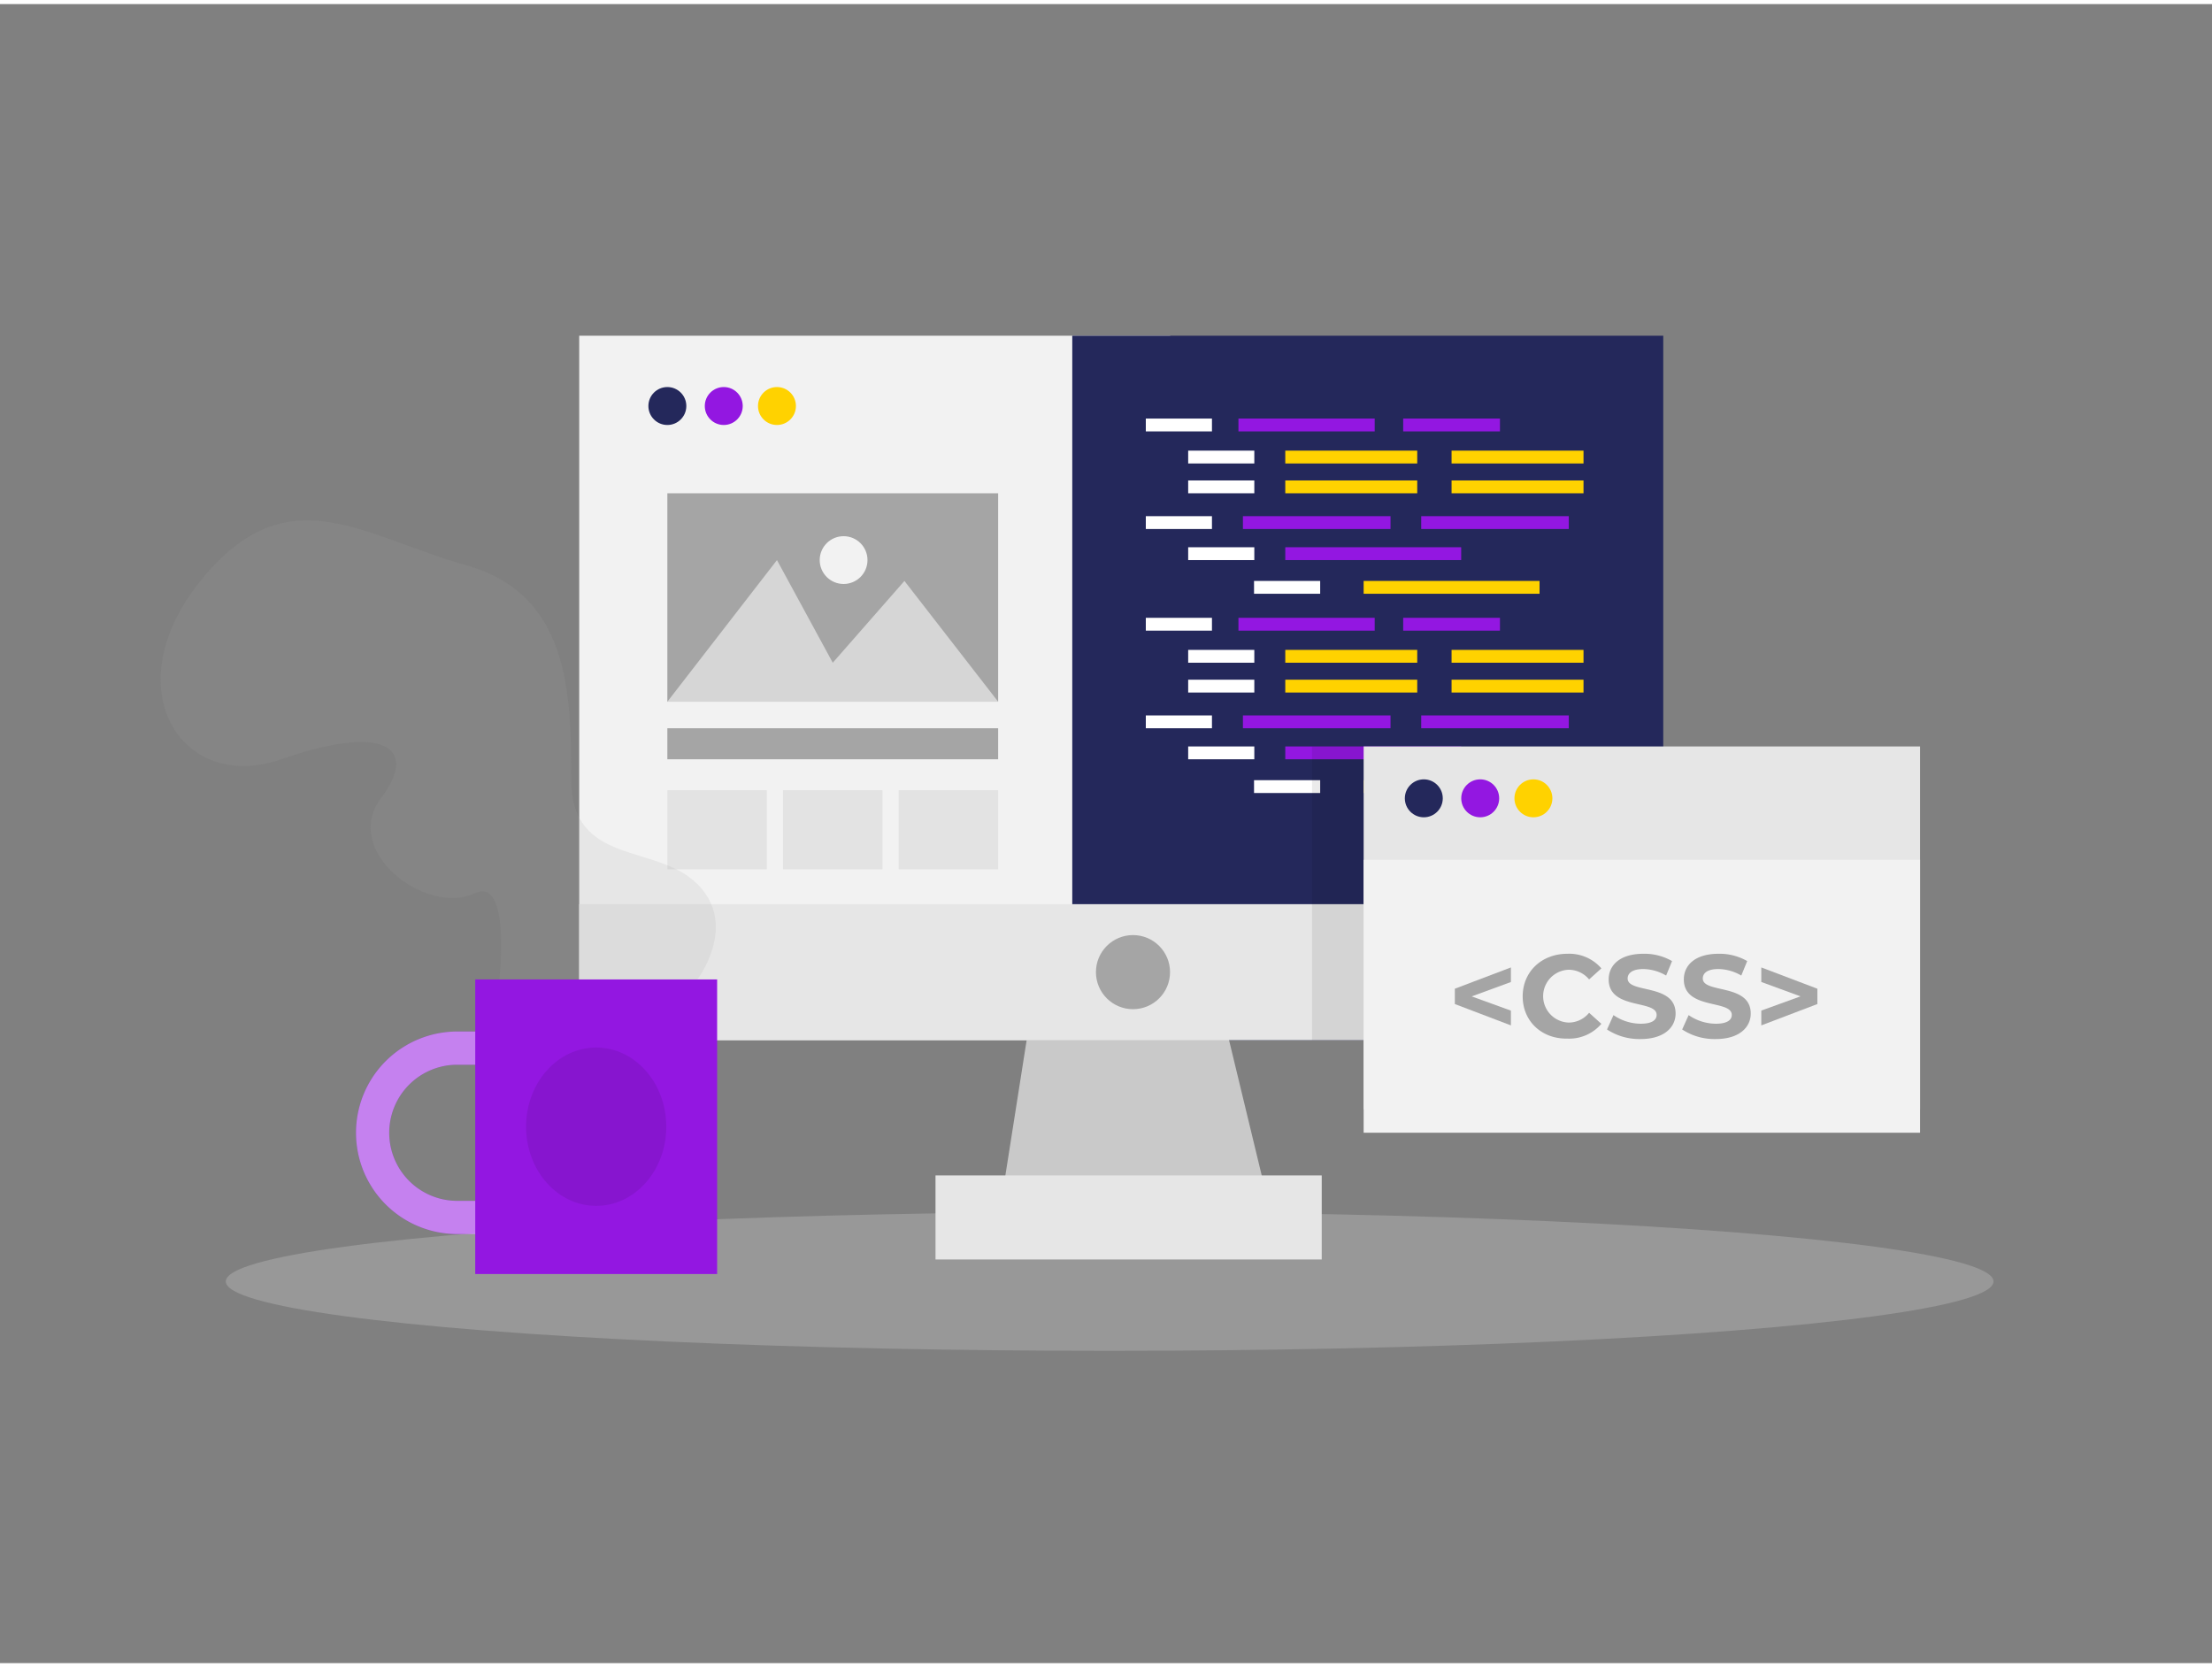 <svg id="Layer_1" data-name="Layer 1" xmlns="http://www.w3.org/2000/svg" viewBox="0 0 400 300" width="406" height="306" class="illustration styles_illustrationTablet__1DWOa"><rect x="0" y="0" width="400" height="300" fill="#808080" stroke="none"/><path d="M107.49,222.41H82.69a18.31,18.31,0,1,1,0-36.62h24.8Zm-24.8-30.62a12.31,12.31,0,1,0,0,24.62h18.8V191.79Z" fill="#9317E1"></path><path d="M107.49,222.41H82.69a18.31,18.31,0,1,1,0-36.62h24.8Zm-24.8-30.62a12.31,12.31,0,1,0,0,24.62h18.8V191.79Z" fill="#fff" opacity="0.46"></path><rect x="104.74" y="59.97" width="106.87" height="127.37" fill="#f2f2f2"></rect><rect x="193.9" y="59.97" width="106.87" height="127.37" fill="#24285b"></rect><polygon points="187.94 172.8 180.5 220.1 230.16 220.1 218.74 172.8 187.94 172.8" fill="#c9c9c9"></polygon><ellipse cx="200.66" cy="230.98" rx="159.83" ry="12.55" fill="#e6e6e6" opacity="0.24"></ellipse><rect x="169.17" y="211.81" width="69.84" height="15.2" fill="#e6e6e6"></rect><circle cx="120.68" cy="72.68" r="3.43" fill="#24285b"></circle><circle cx="130.88" cy="72.68" r="3.43" fill="#9317E1"></circle><circle cx="140.5" cy="72.68" r="3.43" fill="#ffd200"></circle><rect x="104.74" y="162.76" width="196.03" height="24.59" fill="#e6e6e6"></rect><circle cx="204.88" cy="175.05" r="6.7" fill="#a5a5a5"></circle><rect x="232.42" y="98.22" width="31.81" height="2.32" fill="#9317E1"></rect><rect x="246.59" y="104.31" width="31.81" height="2.32" fill="#ffd200"></rect><rect x="224.76" y="92.6" width="26.69" height="2.32" fill="#9317E1"></rect><rect x="257" y="92.6" width="26.69" height="2.32" fill="#9317E1"></rect><rect x="232.42" y="86.14" width="23.86" height="2.32" fill="#ffd200"></rect><rect x="262.49" y="86.14" width="23.86" height="2.32" fill="#ffd200"></rect><rect x="214.86" y="98.22" width="11.96" height="2.32" fill="#fff"></rect><rect x="226.77" y="104.31" width="11.96" height="2.32" fill="#fff"></rect><rect x="207.2" y="92.6" width="11.96" height="2.32" fill="#fff"></rect><rect x="207.2" y="74.95" width="11.96" height="2.32" fill="#fff"></rect><rect x="214.86" y="80.75" width="11.96" height="2.32" fill="#fff"></rect><rect x="232.42" y="80.75" width="23.86" height="2.32" fill="#ffd200"></rect><rect x="262.49" y="80.75" width="23.86" height="2.32" fill="#ffd200"></rect><rect x="214.86" y="86.14" width="11.96" height="2.32" fill="#fff"></rect><rect x="223.95" y="74.95" width="24.64" height="2.32" fill="#9317E1"></rect><rect x="253.74" y="74.95" width="17.5" height="2.32" fill="#9317E1"></rect><rect x="232.42" y="134.24" width="31.81" height="2.32" fill="#9317E1"></rect><rect x="246.59" y="140.34" width="31.81" height="2.32" fill="#ffd200"></rect><rect x="224.76" y="128.63" width="26.69" height="2.32" fill="#9317E1"></rect><rect x="257" y="128.63" width="26.69" height="2.32" fill="#9317E1"></rect><rect x="232.42" y="122.17" width="23.86" height="2.32" fill="#ffd200"></rect><rect x="262.49" y="122.17" width="23.86" height="2.32" fill="#ffd200"></rect><rect x="214.86" y="134.24" width="11.96" height="2.32" fill="#fff"></rect><rect x="226.77" y="140.34" width="11.96" height="2.32" fill="#fff"></rect><rect x="207.2" y="128.63" width="11.96" height="2.32" fill="#fff"></rect><rect x="207.2" y="110.98" width="11.96" height="2.32" fill="#fff"></rect><rect x="214.86" y="116.78" width="11.96" height="2.32" fill="#fff"></rect><rect x="232.42" y="116.78" width="23.86" height="2.32" fill="#ffd200"></rect><rect x="262.49" y="116.78" width="23.86" height="2.32" fill="#ffd200"></rect><rect x="214.86" y="122.17" width="11.96" height="2.32" fill="#fff"></rect><rect x="223.95" y="110.98" width="24.64" height="2.32" fill="#9317E1"></rect><rect x="253.74" y="110.98" width="17.5" height="2.32" fill="#9317E1"></rect><rect x="246.59" y="134.24" width="100.62" height="65.61" fill="#e6e6e6"></rect><rect x="237.26" y="134.24" width="9.33" height="53.1" opacity="0.08"></rect><circle cx="257.47" cy="143.62" r="3.43" fill="#24285b"></circle><circle cx="267.67" cy="143.62" r="3.43" fill="#9317E1"></circle><rect x="246.59" y="154.74" width="100.62" height="49.35" fill="#f2f2f2"></rect><circle cx="277.29" cy="143.62" r="3.43" fill="#ffd200"></circle><path d="M273.22,176.84l-7.09,2.6,7.09,2.57v2.67l-10.14-3.86v-2.77l10.14-3.85Z" fill="#a5a5a5"></path><path d="M275.35,179.44c0-4.5,3.45-7.71,8.09-7.71a7.69,7.69,0,0,1,6.14,2.64l-2.22,2a4.79,4.79,0,0,0-3.75-1.75,4.78,4.78,0,0,0,0,9.55,4.75,4.75,0,0,0,3.75-1.77l2.22,2a7.66,7.66,0,0,1-6.16,2.67C278.8,187.15,275.35,183.93,275.35,179.44Z" fill="#a5a5a5"></path><path d="M290.6,185.42l1.17-2.6a8.75,8.75,0,0,0,4.92,1.56c2.05,0,2.88-.68,2.88-1.6,0-2.79-8.67-.87-8.67-6.41,0-2.54,2-4.64,6.28-4.64a10,10,0,0,1,5.18,1.32l-1.07,2.62a8.4,8.4,0,0,0-4.13-1.18c-2,0-2.83.77-2.83,1.71,0,2.75,8.67.85,8.67,6.33,0,2.49-2.07,4.62-6.33,4.62A10.65,10.65,0,0,1,290.6,185.42Z" fill="#a5a5a5"></path><path d="M304.19,185.42l1.17-2.6a8.75,8.75,0,0,0,4.92,1.56c2.05,0,2.88-.68,2.88-1.6,0-2.79-8.67-.87-8.67-6.41,0-2.54,2-4.64,6.28-4.64a10,10,0,0,1,5.18,1.32l-1.07,2.62a8.4,8.4,0,0,0-4.13-1.18c-2.05,0-2.83.77-2.83,1.71,0,2.75,8.67.85,8.67,6.33,0,2.49-2.07,4.62-6.33,4.62A10.65,10.65,0,0,1,304.19,185.42Z" fill="#a5a5a5"></path><path d="M328.64,178.05v2.77l-10.14,3.86V182l7.09-2.57-7.09-2.6V174.2Z" fill="#a5a5a5"></path><rect x="120.68" y="88.46" width="59.82" height="37.69" fill="#a5a5a5"></rect><rect x="120.68" y="142.16" width="17.99" height="14.29" fill="#c9c9c9" opacity="0.36"></rect><rect x="141.59" y="142.16" width="17.99" height="14.29" fill="#c9c9c9" opacity="0.36"></rect><rect x="162.51" y="142.16" width="17.99" height="14.29" fill="#c9c9c9" opacity="0.36"></rect><polygon points="120.68 126.15 140.5 100.54 150.59 119.1 163.55 104.31 180.5 126.15 120.68 126.15" fill="#fff" opacity="0.54"></polygon><circle cx="152.55" cy="100.54" r="4.32" fill="#f2f2f2"></circle><rect x="120.68" y="130.95" width="59.82" height="5.61" fill="#a5a5a5"></rect><rect x="85.94" y="176.37" width="43.74" height="53.27" fill="#9317E1"></rect><ellipse cx="107.81" cy="203" rx="12.68" ry="14.32" opacity="0.08"></ellipse><path d="M126.11,176.37s7.49-9.8,0-17.25-22.81-3.18-22.81-18.93-.34-33.5-19.07-38.75-32.34-16.58-48,2.87-3.4,38.58,14.64,32.25,25.19-2.51,18,7.06,8.18,21.34,17,17.17c6.55-3.08,4.42,15.58,4.42,15.58Z" fill="#a5a5a5" opacity="0.15"></path></svg>